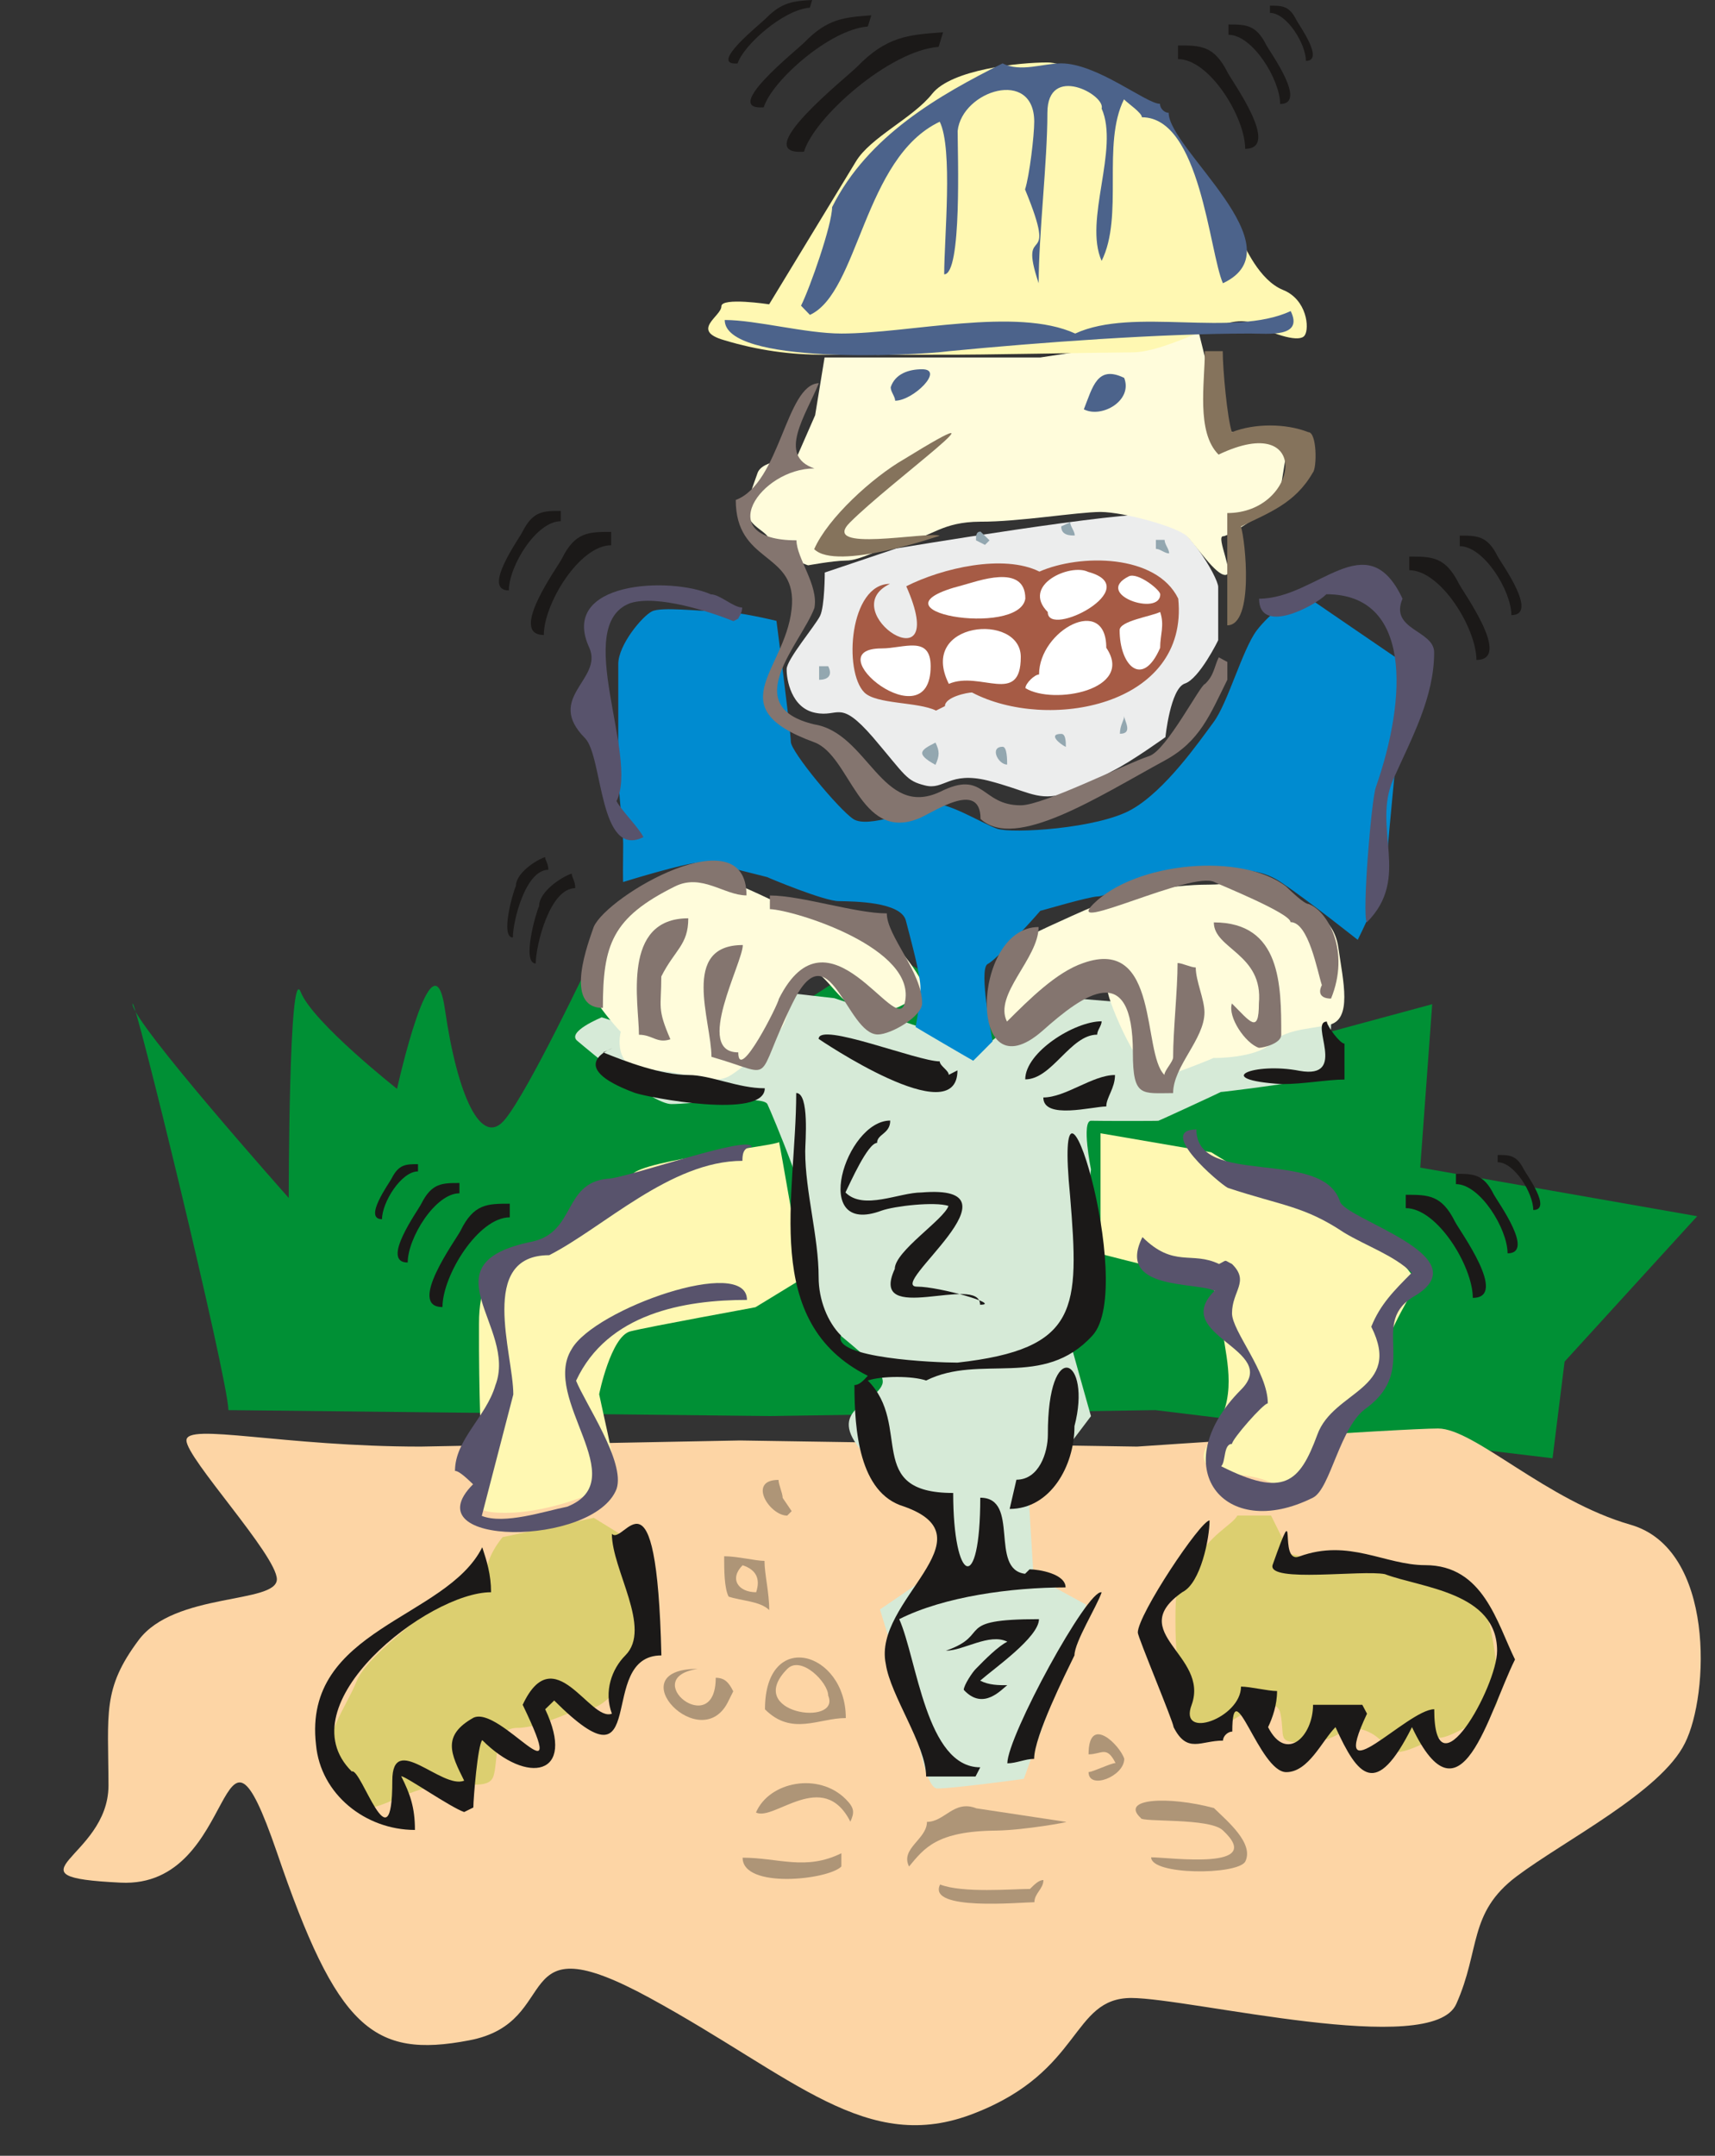 <svg xmlns="http://www.w3.org/2000/svg" version="1.2" width="699.061" height="878.211" viewBox="0 0 18496 23236" preserveAspectRatio="xMidYMid" fill-rule="evenodd" stroke-width="28.222" stroke-linejoin="round" xml:space="preserve"><rect x="0" y="0" width="18496" height="23236" fill="#333333" stroke="none"/><defs class="ClipPathGroup"><clipPath id="a" clipPathUnits="userSpaceOnUse"><path d="M0 0h18496v23236H0z"/></clipPath></defs><g class="SlideGroup"><g class="Slide" clip-path="url(#a)"><g class="Page"><g class="com.sun.star.drawing.ClosedBezierShape"><path class="BoundingBox" fill="none" d="M1430 10297h16876v5423H1430z"/><path fill="#009035" d="M2463 15199c0-327-1035-4570-1033-4375 0 196 1684 2088 1684 2088s0-2547 129-2220c130 328 1039 1044 1039 1044s389-1761 518-848c132 914 391 1499 650 1173 262-325 910-1694 910-1694s647 1301 909 1301c259 0 2075-1434 2334-1369 259 68 2468 1437 2468 1437l3375-912-129 1761 2987 524-1430 1567-130 1042c0 2-4285-519-4285-519l-4151 64-5845-64Z"/></g><g class="com.sun.star.drawing.ClosedBezierShape"><path class="BoundingBox" fill="none" d="M686 15396h17658v7512H686z"/><path fill="#FDD5A5" d="M4538 15592c-1488 0-2530-261-2527-66 0 193 973 1237 975 1496-2 268-1105 137-1491 656-393 526-327 785-325 1568-2 787-1170 983 130 1046 1295 66 1033-2222 1686-328 648 1901 1037 2226 2073 2028 1040-195 390-1306 1949-457 1560 851 2339 1702 3503 1242 1168-454 1039-1239 1689-1242 648 3 3247 653 3506 64 262-586 127-979 648-1373 520-391 1559-912 1818-1438 262-520 326-2088-584-2353-909-259-1686-1038-2078-1038-388 0-3247 195-3247 195l-4282-66-3443 66Z"/></g><g class="com.sun.star.drawing.ClosedBezierShape"><path class="BoundingBox" fill="none" d="M12676 16335h3481v2552h-3481z"/><path fill="#DCCF70" d="M13345 16335c-51 101-310 208-465 520-155 313-205 104-203 623-2 524 101 994 155 1095 48 107 411 3 411 0 0 3 516-363 566-104 54 264-50 315 260 313 312 2 417-153 521-155 102 2 259 50 363 208 102 157 465-102 567-104 104 2 363-155 363-158 0 3 208-101 259-208 53-102-51-1251-310-1251s-1918-363-1918-365c0 2-206-414-206-414h-363Z"/></g><g class="com.sun.star.drawing.ClosedBezierShape"><path class="BoundingBox" fill="none" d="M3550 16360h3444v3127H3550z"/><path fill="#DCCF70" d="M5421 16568s-181 206-179 414c0 208-467 208-622 363-158 160-676 523-777 783-104 262-390 630-259 887 127 261 231 470 388 470 155 0 414-183 727-237 310-50 569 54 623-104 51-152-5-518 254-520 259 2 622-209 726-209 102 0 155 3 364-208 205-208 259-367 309-575 51-206-25-935-25-937 0 2-546-335-546-335l-983 208Z"/></g><g class="com.sun.star.drawing.ClosedBezierShape"><path class="BoundingBox" fill="none" d="M11869 12214h3421v3804h-3421z"/><path fill="#FFF8B2" d="M11869 12215v1300s518 132 726 183c209 53 570 104 570 416 0 316 152 682 51 1045-102 366-310 468-206 623 104 160 414 56 724 210 312 158 622-495 727-599 104-102 468-574 468-782 0-206 360-781 360-784 0 3-414-624-774-678-365-51-1452-729-1452-729l-1194-205Z"/></g><g class="com.sun.star.drawing.ClosedBezierShape"><path class="BoundingBox" fill="none" d="M5126 12308h3536v3999H5126z"/><path fill="#FFF8B2" d="M8401 12309c0 38-1476 196-1578 348-104 155-832 574-984 780-158 211-676 3-673 833-3 837 25 1203 25 1515 0 315-260 523 259 521 516 2 1190-282 1193-391-3-102-183-884-181-887-2 3 127-625 336-678 205-52 1347-258 1349-260-2 2 513-313 513-313s-259-1507-259-1468Z"/></g><g class="com.sun.star.drawing.ClosedBezierShape"><path class="BoundingBox" fill="none" d="M6203 10709h8156v8570H6203z"/><path fill="#D6EAD7" d="m8999 10759-439-50s-364 568-362 670c-2 107-1712-411-1709-414-3 3-390 158-259 257 127 106 802 680 1011 678 203 2 980-102 1035 0 50 106 490 1148 492 1460-2 315-183 419-50 678 127 262 873 679 797 884-79 212-620 266-208 733 414 470 828 836 828 833v417c0 2-645 444-645 442 0 2 256 838 307 939 53 107 155 993 312 991 155 2 933-102 933-104 0 2 673-1875 673-1877 0 2-569-310-569-313 0 3-51-833-51-833s671-884 671-886c0 2-206-730-206-733 0 3 206-1925 206-1928 0 3-105-520 0-523 104 3 727 3 727 0 0 3 673-307 673-310 0 3 881-104 1036-157 155-51 155-620 155-623 0 3-3084-256-3084-256l-671 566-1603-541Z"/></g><g class="com.sun.star.drawing.ClosedBezierShape"><path class="BoundingBox" fill="none" d="M10795 9478h3705v2138h-3705z"/><path fill="#FFFCDB" d="M10858 11152s-100-473-48-578c48-101 257-467 358-520 102-52 674-314 829-365 155-53 625-154 1036-154 415 0 624-157 830 50 208 209 518 265 571 629 51 360 155 780-104 833-259 52-467 49-622 199-156 160-621 160-621 157 0 3-368 155-572 209-203 53-569-827-569-933 0-105-1088 473-1088 473Z"/></g><g class="com.sun.star.drawing.ClosedBezierShape"><path class="BoundingBox" fill="none" d="M6303 9428h3650v2210H6303z"/><path fill="#FFFCDB" d="M8296 9689s-545-261-646-261c-104 0-569 129-775 335-208 211-571 524-571 732 0 211 388 629 391 626-3 3-104 417 310 414 411 3 670 186 878 53 206-129 517-436 568-544 53-104 157-600 312-577 155 28 310 392 569 445 257 56 620-178 620-287 0-102-442-677-594-677-155 0-1062-259-1062-259Z"/></g><g class="com.sun.star.drawing.ClosedBezierShape"><path class="BoundingBox" fill="none" d="M6668 6380h8491v5055H6668z"/><path fill="#008BD0" d="M8374 6692s-416-102-619-102c-209 0-623-53-724 0-104 51-363 361-363 567v1097c0 315 50 630 53 837-3 208-3 416 0 416-3 0 670-208 828-211 152 3 724 160 726 158-2 2 619 262 773 259 155 3 671 5 722 211 53 208 157 576 157 729 0 157-53 419-53 416 0 3 622 366 622 364 0 2 209-209 209-209s-155-777-54-833c104-48 569-571 569-574 0 3 518-152 622-155 105 3 521-259 935-261 413 2 725-100 1035 106 312 209 831 625 831 623 0 2 309-623 309-780 0-155 206-2191 206-2193 0 2-1138-777-1138-777s-312 210-467 416c-155 208-310 780-465 988-156 211-519 734-882 940-364 209-1296 263-1451 209-155-52-569-316-726-262-155 55-668 262-826 157-155-102-674-726-674-833 0-104-155-1303-155-1303Z"/></g><g class="com.sun.star.drawing.ClosedBezierShape"><path class="BoundingBox" fill="none" d="M8484 5543h4656v3042H8484z"/><path fill="#ECEDED" d="m9667 5911-772 260s0 366-51 468c-53 107-362 472-360 574-2 107 48 419 309 470 257 53 257-155 620 262 358 420 358 470 564 521 208 53 259-155 676-53 415 106 516 211 775 155 260-49 364-150 572-259 206-102 569-364 569-364s53-521 208-577c155-48 361-465 361-468v-574c0-102-361-727-673-778-310-52-2798 363-2798 363Z"/></g><g class="com.sun.star.drawing.ClosedBezierShape"><path class="BoundingBox" fill="none" d="M8065 3592h5824v2607H8065z"/><path fill="#FFFCDB" d="m8893 3853-102 623-206 470c-2 3-366 3-416 155-54 158-104 262-104 417 0 161 233 212 233 313 0 107 414 264 417 262-3 2 256-48 409-51 155 3 412-155 671-211 259-48 363-206 777-208 417 2 1037-103 1296-105 259 2 831 161 933 262 104 107 310 420 414 417 104 3-104-414-25-417 76 3 597-364 597-366 0 2 101-623 101-625 0 2-698-155-698-155l-259-1042-1711 261H8893Z"/></g><g class="com.sun.star.drawing.ClosedBezierShape"><path class="BoundingBox" fill="none" d="M7637 673h6458v3154H7637z"/><path fill="#FFF8B2" d="M8295 3280s-518-79-515 22c0 107-337 259 28 364 360 109 721 160 1084 157 364 3 773 3 1241 0 467 3 1658-23 2072-25 415 2 1038-440 1297-313 259 132 518 209 569 130 53-76 25-386-234-490-259-105-414-473-465-574-53-105-673-1099-777-1200-104-104-989-678-1296-678-310 0-1037 76-1245 337-206 262-668 470-824 732-157 259-935 1538-935 1538Z"/></g><g class="com.sun.star.drawing.ClosedBezierShape"><path class="BoundingBox" fill="none" d="M7810 16774h487v581h-487z"/><path fill="#AE9577" d="M7858 17209c145 48 339 48 438 145 0-191-51-387-51-530-97 0-291-50-435-50 0 144 0 341 48 435Z"/></g><g class="com.sun.star.drawing.ClosedBezierShape"><path class="BoundingBox" fill="none" d="M9194 6041h3521v1619H9194z"/><path fill="#A65B45" d="M12707 6452c-236-483-1060-483-1497-291-386-192-1049-38-1436 158 493 1114-794 270-176-26-435 0-504 941-276 1171 132 129 576 99 773 195l96-48c0-99 244-147 292-147 811 426 2343 152 2224-1012Z"/></g><g class="com.sun.star.drawing.ClosedBezierShape"><path class="BoundingBox" fill="none" d="M8639 683h4810v2712H8639z"/><path fill="#4C638B" d="M8974 2233c0 190-239 871-335 1062l96 99c528-242 577-1693 1400-2082 144 293 48 1256 48 1645 193 0 145-1304 145-1546 48-436 826-680 826-99 0 148-51 582-99 730 376 912-87 315 147 1011 0-533 94-1304 94-1837s630-193 585-46c193 435-196 1205 0 1642 241-485 0-1258 241-1741 48 48 193 145 193 193 630 0 726 1452 874 1789 823-386-585-1448-585-1837-45 0-94-46-94-97-147 0-678-436-1066-436-196 0-438 99-631 0-678 340-1453 777-1839 1550Z"/></g><g class="com.sun.star.drawing.ClosedBezierShape"><path class="BoundingBox" fill="none" d="M7816 3352h6136v478H7816z"/><path fill="#4C638B" d="M13483 3595c191 0 579 48 437-242-627 290-1694-48-2324 242-632-290-1797 0-2521 0-388 0-919-146-1259-146 0 484 2034 387 2420 336 971-94 2279-190 3247-190Z"/></g><g class="com.sun.star.drawing.ClosedBezierShape"><path class="BoundingBox" fill="none" d="M12704 490h868v1115h-868z"/><path fill="#1B1918" d="M13239 780c-146-290-291-290-534-290v147c340 0 724 628 724 967 389 0-142-727-190-824Z"/></g><g class="com.sun.star.drawing.ClosedBezierShape"><path class="BoundingBox" fill="none" d="M13249 263h667v859h-667z"/><path fill="#1B1918" d="M13658 488c-110-224-224-224-409-224v111c261 0 557 486 557 746 299 0-109-559-148-633Z"/></g><g class="com.sun.star.drawing.ClosedBezierShape"><path class="BoundingBox" fill="none" d="M13696 61h464v596h-464z"/><path fill="#1B1918" d="M13981 215c-76-154-155-154-285-154v78c183 0 388 337 388 517 206 0-78-390-103-441Z"/></g><g class="com.sun.star.drawing.ClosedBezierShape"><path class="BoundingBox" fill="none" d="M15160 12877h867v1113h-867z"/><path fill="#1B1918" d="M15692 13168c-144-290-289-290-531-290v144c341 0 723 629 723 967 389 0-143-724-192-821Z"/></g><g class="com.sun.star.drawing.ClosedBezierShape"><path class="BoundingBox" fill="none" d="M15702 12651h667v859h-667z"/><path fill="#1B1918" d="M16111 12876c-110-224-222-224-409-224v111c261 0 557 484 557 746 299 0-109-559-148-633Z"/></g><g class="com.sun.star.drawing.ClosedBezierShape"><path class="BoundingBox" fill="none" d="M16151 12448h462v595h-462z"/><path fill="#1B1918" d="M16434 12604c-77-155-155-155-282-155v78c180 0 384 334 384 515 208 0-76-387-102-438Z"/></g><g class="com.sun.star.drawing.ClosedBezierShape"><path class="BoundingBox" fill="none" d="M4631 12974h869v1115h-869z"/><path fill="#1B1918" d="M4966 13267c143-293 290-293 532-293v147c-341 0-726 628-726 967-388 0 146-727 194-821Z"/></g><g class="com.sun.star.drawing.ClosedBezierShape"><path class="BoundingBox" fill="none" d="M4288 12751h668v858h-668z"/><path fill="#1B1918" d="M4545 12972c112-221 224-221 410-221v111c-262 0-558 484-558 746-300 0 113-562 148-636Z"/></g><g class="com.sun.star.drawing.ClosedBezierShape"><path class="BoundingBox" fill="none" d="M4045 12547h464v595h-464z"/><path fill="#1B1918" d="M4223 12703c78-155 155-155 285-155v78c-181 0-388 334-388 515-206 0 77-387 103-438Z"/></g><g class="com.sun.star.drawing.ClosedBezierShape"><path class="BoundingBox" fill="none" d="M15199 5999h867v1115h-867z"/><path fill="#1B1918" d="M15733 6289c-146-290-291-290-534-290v147c340 0 724 628 724 967 389 0-142-727-190-824Z"/></g><g class="com.sun.star.drawing.ClosedBezierShape"><path class="BoundingBox" fill="none" d="M15743 5772h667v859h-667z"/><path fill="#1B1918" d="M16152 5997c-110-224-224-224-409-224v114c261 0 557 483 557 743 299 0-109-559-148-633Z"/></g><g class="com.sun.star.drawing.ClosedBezierShape"><path class="BoundingBox" fill="none" d="M5724 5733h868v1112h-868z"/><path fill="#1B1918" d="M6059 6023c143-290 290-290 532-290v144c-341 0-726 629-726 967-386 0 146-727 194-821Z"/></g><g class="com.sun.star.drawing.ClosedBezierShape"><path class="BoundingBox" fill="none" d="M5381 5506h669v859h-669z"/><path fill="#1B1918" d="M5635 5731c113-224 225-224 413-224v111c-264 0-560 484-560 746-296 0 112-559 147-633Z"/></g><g class="com.sun.star.drawing.ClosedBezierShape"><path class="BoundingBox" fill="none" d="M8484 348h1689v1290H8484z"/><path fill="#1B1918" d="M9241 722c320-329 549-347 930-374l-48 157c-534 41-1343 763-1452 1130-612 45 463-804 570-913Z"/></g><g class="com.sun.star.drawing.ClosedBezierShape"><path class="BoundingBox" fill="none" d="M8094 165h1305v995H8094z"/><path fill="#1B1918" d="M8677 455c249-255 426-268 720-290l-38 121c-412 31-1036 588-1122 871-470 36 359-618 440-702Z"/></g><g class="com.sun.star.drawing.ClosedBezierShape"><path class="BoundingBox" fill="none" d="M7856 0h905v686h-905z"/><path fill="#1B1918" d="M8260 198C8433 22 8556 12 8759 0l-25 83c-288 21-718 408-779 601-326 25 250-428 305-486Z"/></g><g class="com.sun.star.drawing.ClosedBezierShape"><path class="BoundingBox" fill="none" d="M12976 3785h1214v2956h-1214z"/><path fill="#85735C" d="M14110 4658c-243-96-582-96-824 0-50-145-99-678-99-873h-193c0 340-95 873 148 1115 1017-486 872 630 94 630v1210c292 0 195-920 147-1065 291-145 583-244 776-582 45-49 45-435-49-435Z"/></g><g class="com.sun.star.drawing.ClosedBezierShape"><path class="BoundingBox" fill="none" d="M7935 4130h5303v4803H7935z"/><path fill="#84756F" d="M13237 7326v-191l-93-50c-49 99-49 193-148 287-46 0-414 716-602 777-249 81-1141 531-1385 531-434 0-386-389-871-145-628 292-775-633-1355-727-826-195-147-866 0-1254 48-245-193-537-193-730-921 0-389-775 193-775-407-137-89-577 48-919-358 15-414 1076-896 1259 0 679 629 557 607 1115-31 705-825 1109 241 1497 388 145 486 1067 1113 826 145-51 679-439 679 0 375 345 1270-241 1987-630 378-206 485-488 675-871Z"/></g><g class="com.sun.star.drawing.ClosedBezierShape"><path class="BoundingBox" fill="none" d="M9281 6958h757v547h-757z"/><path fill="#FFF" d="M10037 7181c0 823-1257-192-529-192 238 0 529-146 529 192Z"/></g><g class="com.sun.star.drawing.ClosedBezierShape"><path class="BoundingBox" fill="none" d="M10169 6780h842v595h-842z"/><path fill="#FFF" d="M11009 7081c0 531-438 145-776 290-339-676 776-772 776-290Z"/></g><g class="com.sun.star.drawing.ClosedBezierShape"><path class="BoundingBox" fill="none" d="M10011 6220h1048v449h-1048z"/><path fill="#FFF" d="M11058 6452c-64 424-1782 137-677-144 148-38 677-243 677 144Z"/></g><g class="com.sun.star.drawing.ClosedBezierShape"><path class="BoundingBox" fill="none" d="M11215 6143h722v539h-722z"/><path fill="#FFF" d="M11735 6164c632 171-438 723-435 433-290-293 245-528 435-433Z"/></g><g class="com.sun.star.drawing.ClosedBezierShape"><path class="BoundingBox" fill="none" d="M11059 6691h939v802h-939z"/><path fill="#FFF" d="M11931 6982c310 455-573 620-872 435 0-51 99-147 147-147 0-479 725-866 725-288Z"/></g><g class="com.sun.star.drawing.ClosedBezierShape"><path class="BoundingBox" fill="none" d="M12074 6596h461v622h-461z"/><path fill="#FFF" d="M12512 6983c-190 438-437 194-437-191 0-100 341-148 437-196 49 144 0 244 0 387Z"/></g><g class="com.sun.star.drawing.ClosedBezierShape"><path class="BoundingBox" fill="none" d="M12060 6205h455v305h-455z"/><path fill="#FFF" d="M12513 6406c0 244-728 0-339-194 96-47 339 146 339 194Z"/></g><g class="com.sun.star.drawing.ClosedBezierShape"><path class="BoundingBox" fill="none" d="M8781 4668h1482v1332H8781z"/><path fill="#85735C" d="M10135 5774c-142-48-1306 190-966-145 435-435 1839-1453 580-679-339 195-821 633-968 969 241 241 1354-145 1354-145Z"/></g><g class="com.sun.star.drawing.ClosedBezierShape"><path class="BoundingBox" fill="none" d="M9946 8004h179v241h-179z"/><path fill="#93A7B0" d="M10089 8004c-155 79-224 117 0 240 45-100 45-148 0-240Z"/></g><g class="com.sun.star.drawing.ClosedBezierShape"><path class="BoundingBox" fill="none" d="M10740 8049h124v193h-124z"/><path fill="#93A7B0" d="M10813 8049c-143 0-49 192 49 192 0-46 0-192-49-192Z"/></g><g class="com.sun.star.drawing.ClosedBezierShape"><path class="BoundingBox" fill="none" d="M11378 7910h118v142h-118z"/><path fill="#93A7B0" d="M11446 7910c-148 0-18 108 49 141 0-49 0-141-49-141Z"/></g><g class="com.sun.star.drawing.ClosedBezierShape"><path class="BoundingBox" fill="none" d="M12078 7716h81v194h-81z"/><path fill="#93A7B0" d="M12124 7717c0 49-46 97-46 192 146 0 46-143 46-192Z"/></g><g class="com.sun.star.drawing.ClosedBezierShape"><path class="BoundingBox" fill="none" d="M8834 7180h119v148h-119z"/><path fill="#93A7B0" d="M8932 7181h-98v146c98 0 147-49 98-146Z"/></g><g class="com.sun.star.drawing.ClosedBezierShape"><path class="BoundingBox" fill="none" d="M10526 5730h147v144h-147z"/><path fill="#93A7B0" d="M10575 5730c-49 0-49 45-49 94l97 49 49-49-97-94Z"/></g><g class="com.sun.star.drawing.ClosedBezierShape"><path class="BoundingBox" fill="none" d="M11444 5629h148v144h-148z"/><path fill="#93A7B0" d="m11542 5629-97 45c0 98 97 98 146 98 0-49-49-98-49-143Z"/></g><g class="com.sun.star.drawing.ClosedBezierShape"><path class="BoundingBox" fill="none" d="M12466 5819h144v147h-144z"/><path fill="#93A7B0" d="M12560 5819h-94v97c48 0 94 49 143 49 0-49-49-97-49-146Z"/></g><g class="com.sun.star.drawing.ClosedBezierShape"><path class="BoundingBox" fill="none" d="M6154 6308h1852v2750H6154z"/><path fill="#58536C" d="M7666 6406c-434-193-1646-144-1309 579 147 340-482 533-48 971 195 196 147 1308 630 1067-46-99-242-292-290-389 244-482-482-1891 145-2132 293-96 872 94 1116 193l94-48c-94 48 0 0 0-99-94 0-241-142-338-142Z"/></g><g class="com.sun.star.drawing.ClosedBezierShape"><path class="BoundingBox" fill="none" d="M13579 6088h1889v3856h-1889z"/><path fill="#58536C" d="M14305 6405c920 0 872 1112 532 2084-48 145-148 1359-97 1453 485-483 49-1019 290-1550 195-438 437-875 437-1360 0-241-485-241-341-579-386-822-918 0-1547 0 0 389 581 94 726-48Z"/></g><g class="com.sun.star.drawing.ClosedBezierShape"><path class="BoundingBox" fill="none" d="M11738 9329h2698v1435h-2698z"/><path fill="#84756F" d="M13870 9555c-480-370-1621-266-2079 189-336 337 1072-367 1310-235 43 23 817 334 817 430 196 0 290 535 338 679-48 97 0 145 99 145 209-511-35-943-241-1019-51 0-196-144-244-189Z"/></g><g class="com.sun.star.drawing.ClosedBezierShape"><path class="BoundingBox" fill="none" d="M13091 9942h728v1353h-728z"/><path fill="#84756F" d="M13818 11154c0-533 0-1212-727-1212 0 289 536 337 486 874 0 338-97 193-291 0-48 145 145 430 291 478 50 0 241-48 241-140Z"/></g><g class="com.sun.star.drawing.ClosedBezierShape"><path class="BoundingBox" fill="none" d="M10642 9992h2349v1793h-2349z"/><path fill="#84756F" d="M12652 11396c0 48-94 142-94 190-244-239-48-1498-875-1206-289 98-581 390-823 631-147-292 341-679 341-1019-728 0-777 1840 45 1116 437-389 972-776 972 239 0 485 96 435 434 435 0-290 338-580 338-870 0-142-94-338-94-484-51 0-148-48-196-48 0 291-48 728-48 1016Z"/></g><g class="com.sun.star.drawing.ClosedBezierShape"><path class="BoundingBox" fill="none" d="M11056 11008h826v627h-826z"/><path fill="#1B1918" d="M11833 11152c0-48 48-96 48-144-293 0-824 333-824 626 290 0 486-482 776-482Z"/></g><g class="com.sun.star.drawing.ClosedBezierShape"><path class="BoundingBox" fill="none" d="M11252 11587h775v384h-775z"/><path fill="#1B1918" d="M12025 11587c-242 0-532 242-773 242 0 243 531 97 679 97 0-97 94-196 94-339Z"/></g><g class="com.sun.star.drawing.ClosedBezierShape"><path class="BoundingBox" fill="none" d="M13415 11011h1087v675h-1087z"/><path fill="#1B1918" d="M14500 11494v-245c-48 0-190-190-190-238-197 0 238 625-294 531-486-96-968 94-195 143 244 0 489-49 679-49v-142Z"/></g><g class="com.sun.star.drawing.ClosedBezierShape"><path class="BoundingBox" fill="none" d="M7587 9651h2359v1883H7587z"/><path fill="#84756F" d="M9945 10813c0-335-381-725-381-968-338 0-923-193-1261-193v147c264 10 1601 422 1454 1014-92 367-823-1113-1358-45 0 45-437 915-437 575-481 0 49-964 49-1157-677 0-338 818-338 1205 726 208 439 307 874-578 399-819 582 337 920 337 142 0 478-194 478-337Z"/></g><g class="com.sun.star.drawing.ClosedBezierShape"><path class="BoundingBox" fill="none" d="M6868 9898h557v1319h-557z"/><path fill="#84756F" d="M7132 10525c146-290 291-338 291-627-724 0-532 917-532 1255 147 0 193 97 339 49-146-338-98-338-98-677Z"/></g><g class="com.sun.star.drawing.ClosedBezierShape"><path class="BoundingBox" fill="none" d="M6265 9276h1788v1590H6265z"/><path fill="#84756F" d="M7278 9555c289-145 532 96 773 96 0-870-1501 0-1648 340-48 144-337 873 99 873 0-681 97-972 776-1309Z"/></g><g class="com.sun.star.drawing.ClosedBezierShape"><path class="BoundingBox" fill="none" d="M5711 9416h495v970h-495z"/><path fill="#1B1918" d="M5814 9767c-36 74-190 618-36 618 0-195 151-812 426-812 0-79-38-117-38-157-120 40-352 198-352 351Z"/></g><g class="com.sun.star.drawing.ClosedBezierShape"><path class="BoundingBox" fill="none" d="M5470 9238h446v868h-446z"/><path fill="#1B1918" d="M5564 9550c-33 66-171 555-33 555 0-176 136-730 383-730 0-69-35-102-35-137-105 35-315 175-315 312Z"/></g><g class="com.sun.star.drawing.ClosedBezierShape"><path class="BoundingBox" fill="none" d="M6424 11298h1825v612H6424z"/><path fill="#1B1918" d="M7425 11587c-291 0-679-145-920-244l99-45s-535 193 241 481c142 50 1403 292 1403-49-292 0-582-143-823-143Z"/></g><g class="com.sun.star.drawing.ClosedBezierShape"><path class="BoundingBox" fill="none" d="M8829 11149h1499v623H8829z"/><path fill="#1B1918" d="M10135 11440c-241 0-1306-431-1306-242 0 0 1497 1019 1497 339l-94 48c0-48-97-96-97-145Z"/></g><g class="com.sun.star.drawing.ClosedBezierShape"><path class="BoundingBox" fill="none" d="M4907 12337h3200v4178H4907z"/><path fill="#58536C" d="M5923 13529c580-294 1309-1017 2084-1017 0-49 0-148 99-148 0-146-1360 341-1555 341-483 48-338 579-818 679-1166 239-148 917-390 1547-99 340-436 585-436 923 48 0 144 96 195 144-677 679 1307 679 1548 49 96-290-340-921-437-1165 338-726 1164-871 1843-871 0-482-1647 97-1891 531-335 536 678 1408-48 1698-242 48-677 195-921 99l340-1309c0-440-386-1501 387-1501Z"/></g><g class="com.sun.star.drawing.ClosedBezierShape"><path class="BoundingBox" fill="none" d="M8526 11780h3402v7369H8526z"/><path fill="#1B1918" d="M8829 13768c0-438-145-923-145-1358 0-96 48-629-97-629 0 1112-385 2469 772 3048-45 51-94 100-144 100 0 485 50 1163 532 1308 967 340-338 1018-194 1697 49 341 435 874 435 1214h533l51-99c-584 0-681-1163-874-1597 485-245 1212-342 1794-342 0-147-289-195-388-195l-49 48c-389-48-49-820-483-820 0 1064-292 919-292-51-966 0-437-727-921-1212 149-51 484-51 629 0 584-292 1263 97 1794-485 488-533-437-3485-241-1502 99 1213 99 1647-1215 1794-242 0-1353-48-1256-292-145-145-241-386-241-627Z"/></g><g class="com.sun.star.drawing.ClosedBezierShape"><path class="BoundingBox" fill="none" d="M9065 12078h1557v1986H9065z"/><path fill="#1B1918" d="M9650 13677c-291 628 920 48 920 386 241 0-438-195-679-195-338 0 1211-1111 48-1015-244 0-626 196-821 0 48-96 241-534 341-534 0-97 142-97 142-241-483 0-871 1260-94 971 143-51 577-99 722-51-48 147-579 488-579 679Z"/></g><g class="com.sun.star.drawing.ClosedBezierShape"><path class="BoundingBox" fill="none" d="M12263 12174h3193v4114h-3193z"/><path fill="#58536C" d="M13287 13624c-94-46-46-46-140 0-295-142-486 46-826-290-289 579 582 480 778 579-489 484 722 631 285 1066-822 825-191 1648 777 1163 190-97 289-775 580-968 582-437 0-924 533-1215 679-429-778-818-824-1013-195-579-1547-143-1547-772-435 0 244 579 338 629 580 193 821 193 1255 483 245 147 537 244 730 432-193 195-340 340-437 582 341 679-410 686-582 1164-191 518-361 681-1037 340 51-48 23-241 117-241 0-51 338-437 386-437 0-340-386-777-386-971 0-242 193-341 0-531Z"/></g><g class="com.sun.star.drawing.ClosedBezierShape"><path class="BoundingBox" fill="none" d="M12271 16388h4070v2724h-4070z"/><path fill="#1B1918" d="M15371 16870c-435 0-821-289-1357-94-241 94 0-725-290 94-48 193 968 48 1212 97 387 147 1210 193 1210 826 0 386-678 1598-678 630-288 0-1159 968-725 48l-51-96h-531c0 338-289 627-485 241 48-99 97-241 97-389-97 0-290-48-389-48 0 338-679 582-532 196 193-536-728-778-99-1215 196-97 292-579 292-772-96 0-774 1015-774 1209 0 48 386 968 386 1019 147 290 292 145 533 145 0-48 51-97 100-97 0-678 290 437 582 437 241 0 386-340 531-485 243 533 436 775 825 0 529 1115 821-145 1111-729-193-390-340-1017-968-1017Z"/></g><g class="com.sun.star.drawing.ClosedBezierShape"><path class="BoundingBox" fill="none" d="M12248 19408h1203v764h-1203z"/><path fill="#AE9577" d="M13092 19488c-489-131-1019-105-789 107 0 49 740-5 885 133 473 438-577 291-773 291 0 193 921 193 1014 48 100-197-193-438-337-579Z"/></g><g class="com.sun.star.drawing.ClosedBezierShape"><path class="BoundingBox" fill="none" d="M9784 19469h1718v651H9784z"/><path fill="#AE9577" d="m11497 19637-967-146c-243-95-340 146-533 146 0 188-291 287-193 481 163-196 297-382 941-387 305-5 797-94 752-94Z"/></g><g class="com.sun.star.drawing.ClosedBezierShape"><path class="BoundingBox" fill="none" d="M10125 20264h1130v257h-1130z"/><path fill="#AE9577" d="M11108 20360c-191 0-728 47-969-48-146 290 872 191 1017 191 0-96 97-143 97-239-49 0-97 48-145 96Z"/></g><g class="com.sun.star.drawing.ClosedBezierShape"><path class="BoundingBox" fill="none" d="M11740 18693h386v501h-386z"/><path fill="#AE9577" d="M12125 18957c-46-146-385-486-385-48 143 0 194-98 291 94-49 0-246 97-291 97 0 196 385 48 385-143Z"/></g><g class="com.sun.star.drawing.ClosedBezierShape"><path class="BoundingBox" fill="none" d="M10201 17452h1005v862h-1005z"/><path fill="#1B1918" d="M10526 17986c-36 33-132 178-132 228 213 232 412-12 470-50-96 0-196 0-293-49 146-129 634-468 634-663-944 0-498 165-1004 340 193 0 467-193 663-97-96 46-244 194-338 291Z"/></g><g class="com.sun.star.drawing.ClosedBezierShape"><path class="BoundingBox" fill="none" d="M10864 17162h1018v1845h-1018z"/><path fill="#1B1918" d="M11588 17842c0-143 244-531 293-679-148-44-1017 1553-1017 1843 96 0 193-48 289-48 0-242 341-923 435-1116Z"/></g><g class="com.sun.star.drawing.ClosedBezierShape"><path class="BoundingBox" fill="none" d="M8153 19220h1049v417H8153z"/><path fill="#AE9577" d="M9122 19393c-290-293-825-193-969 143 193 99 724-482 1018 99 45-99 45-148-49-242Z"/></g><g class="com.sun.star.drawing.ClosedBezierShape"><path class="BoundingBox" fill="none" d="M8009 19975h1066v279H8009z"/><path fill="#AE9577" d="M9074 20118v-143c-386 191-679 48-1065 48 0 339 923 240 1065 95Z"/></g><g class="com.sun.star.drawing.ClosedBezierShape"><path class="BoundingBox" fill="none" d="M8250 17865h873v719h-873z"/><path fill="#AE9577" d="M8250 18424c289 290 580 94 872 94 0-722-872-969-872-94Z"/></g><g class="com.sun.star.drawing.ClosedBezierShape"><path class="BoundingBox" fill="none" d="M7939 16871h236v292h-236z"/><path fill="#FDD5A5" d="M8155 17162c-195 0-292-146-146-291 146 48 194 145 146 291Z"/></g><g class="com.sun.star.drawing.ClosedBezierShape"><path class="BoundingBox" fill="none" d="M8226 15951h313v386h-313z"/><path fill="#AE9577" d="M8441 16145c0-49-45-146-45-194-339 0-98 385 94 385l48-48-97-143Z"/></g><g class="com.sun.star.drawing.ClosedBezierShape"><path class="BoundingBox" fill="none" d="M7156 17988h754v552h-754z"/><path fill="#AE9577" d="m7860 18326 48-96c-48-97-94-146-189-146 0 679-844 3-195-96-873 0 48 966 336 338Z"/></g><g class="com.sun.star.drawing.ClosedBezierShape"><path class="BoundingBox" fill="none" d="M3398 16425h3737v3301H3398z"/><path fill="#1B1918" d="M6599 18471c-236 92-622-821-962-96 533 1107-242 0-532 140-341 193-244 388-99 678-242 96-775-536-775 0 0 968-338-148-437-99-725-719 823-1932 1502-1932 0-193-47-338-95-485-388 777-1937 874-1793 2127 48 534 533 920 1067 920 0-242-51-386-148-579 49 0 534 337 679 386l99-49c0-96 48-678 96-726 484 485 1020 389 679-333l97-94c1059 1057 437-486 1156-486-51-2161-404-1171-534-1311 0 389 437 1019 145 1311-145 145-234 387-145 628Z"/></g><g class="com.sun.star.drawing.ClosedBezierShape"><path class="BoundingBox" fill="none" d="M10889 14741h745v1524h-745z"/><path fill="#1B1918" d="M11588 15371c191-730-290-977-287 92 0 194-95 486-339 486l-73 315c437 0 699-460 699-893Z"/></g><g class="com.sun.star.drawing.ClosedBezierShape"><path class="BoundingBox" fill="none" d="M11689 4031h453v409h-453z"/><path fill="#4C638B" d="M12124 4073c-291-141-339 97-435 339 193 99 531-94 435-339Z"/></g><g class="com.sun.star.drawing.ClosedBezierShape"><path class="BoundingBox" fill="none" d="M9606 3979h426v341h-426z"/><path fill="#4C638B" d="M9945 3980c-143 0-291 48-339 194 0 50 48 100 48 145 196 0 536-339 291-339Z"/></g><g class="com.sun.star.drawing.ClosedBezierShape"><path class="BoundingBox" fill="none" d="M8366 17947h581v516h-581z"/><path fill="#FDD5A5" d="M8932 18276c142 340-921 194-439-290 149-144 439 148 439 290Z"/></g></g></g></g></svg>
